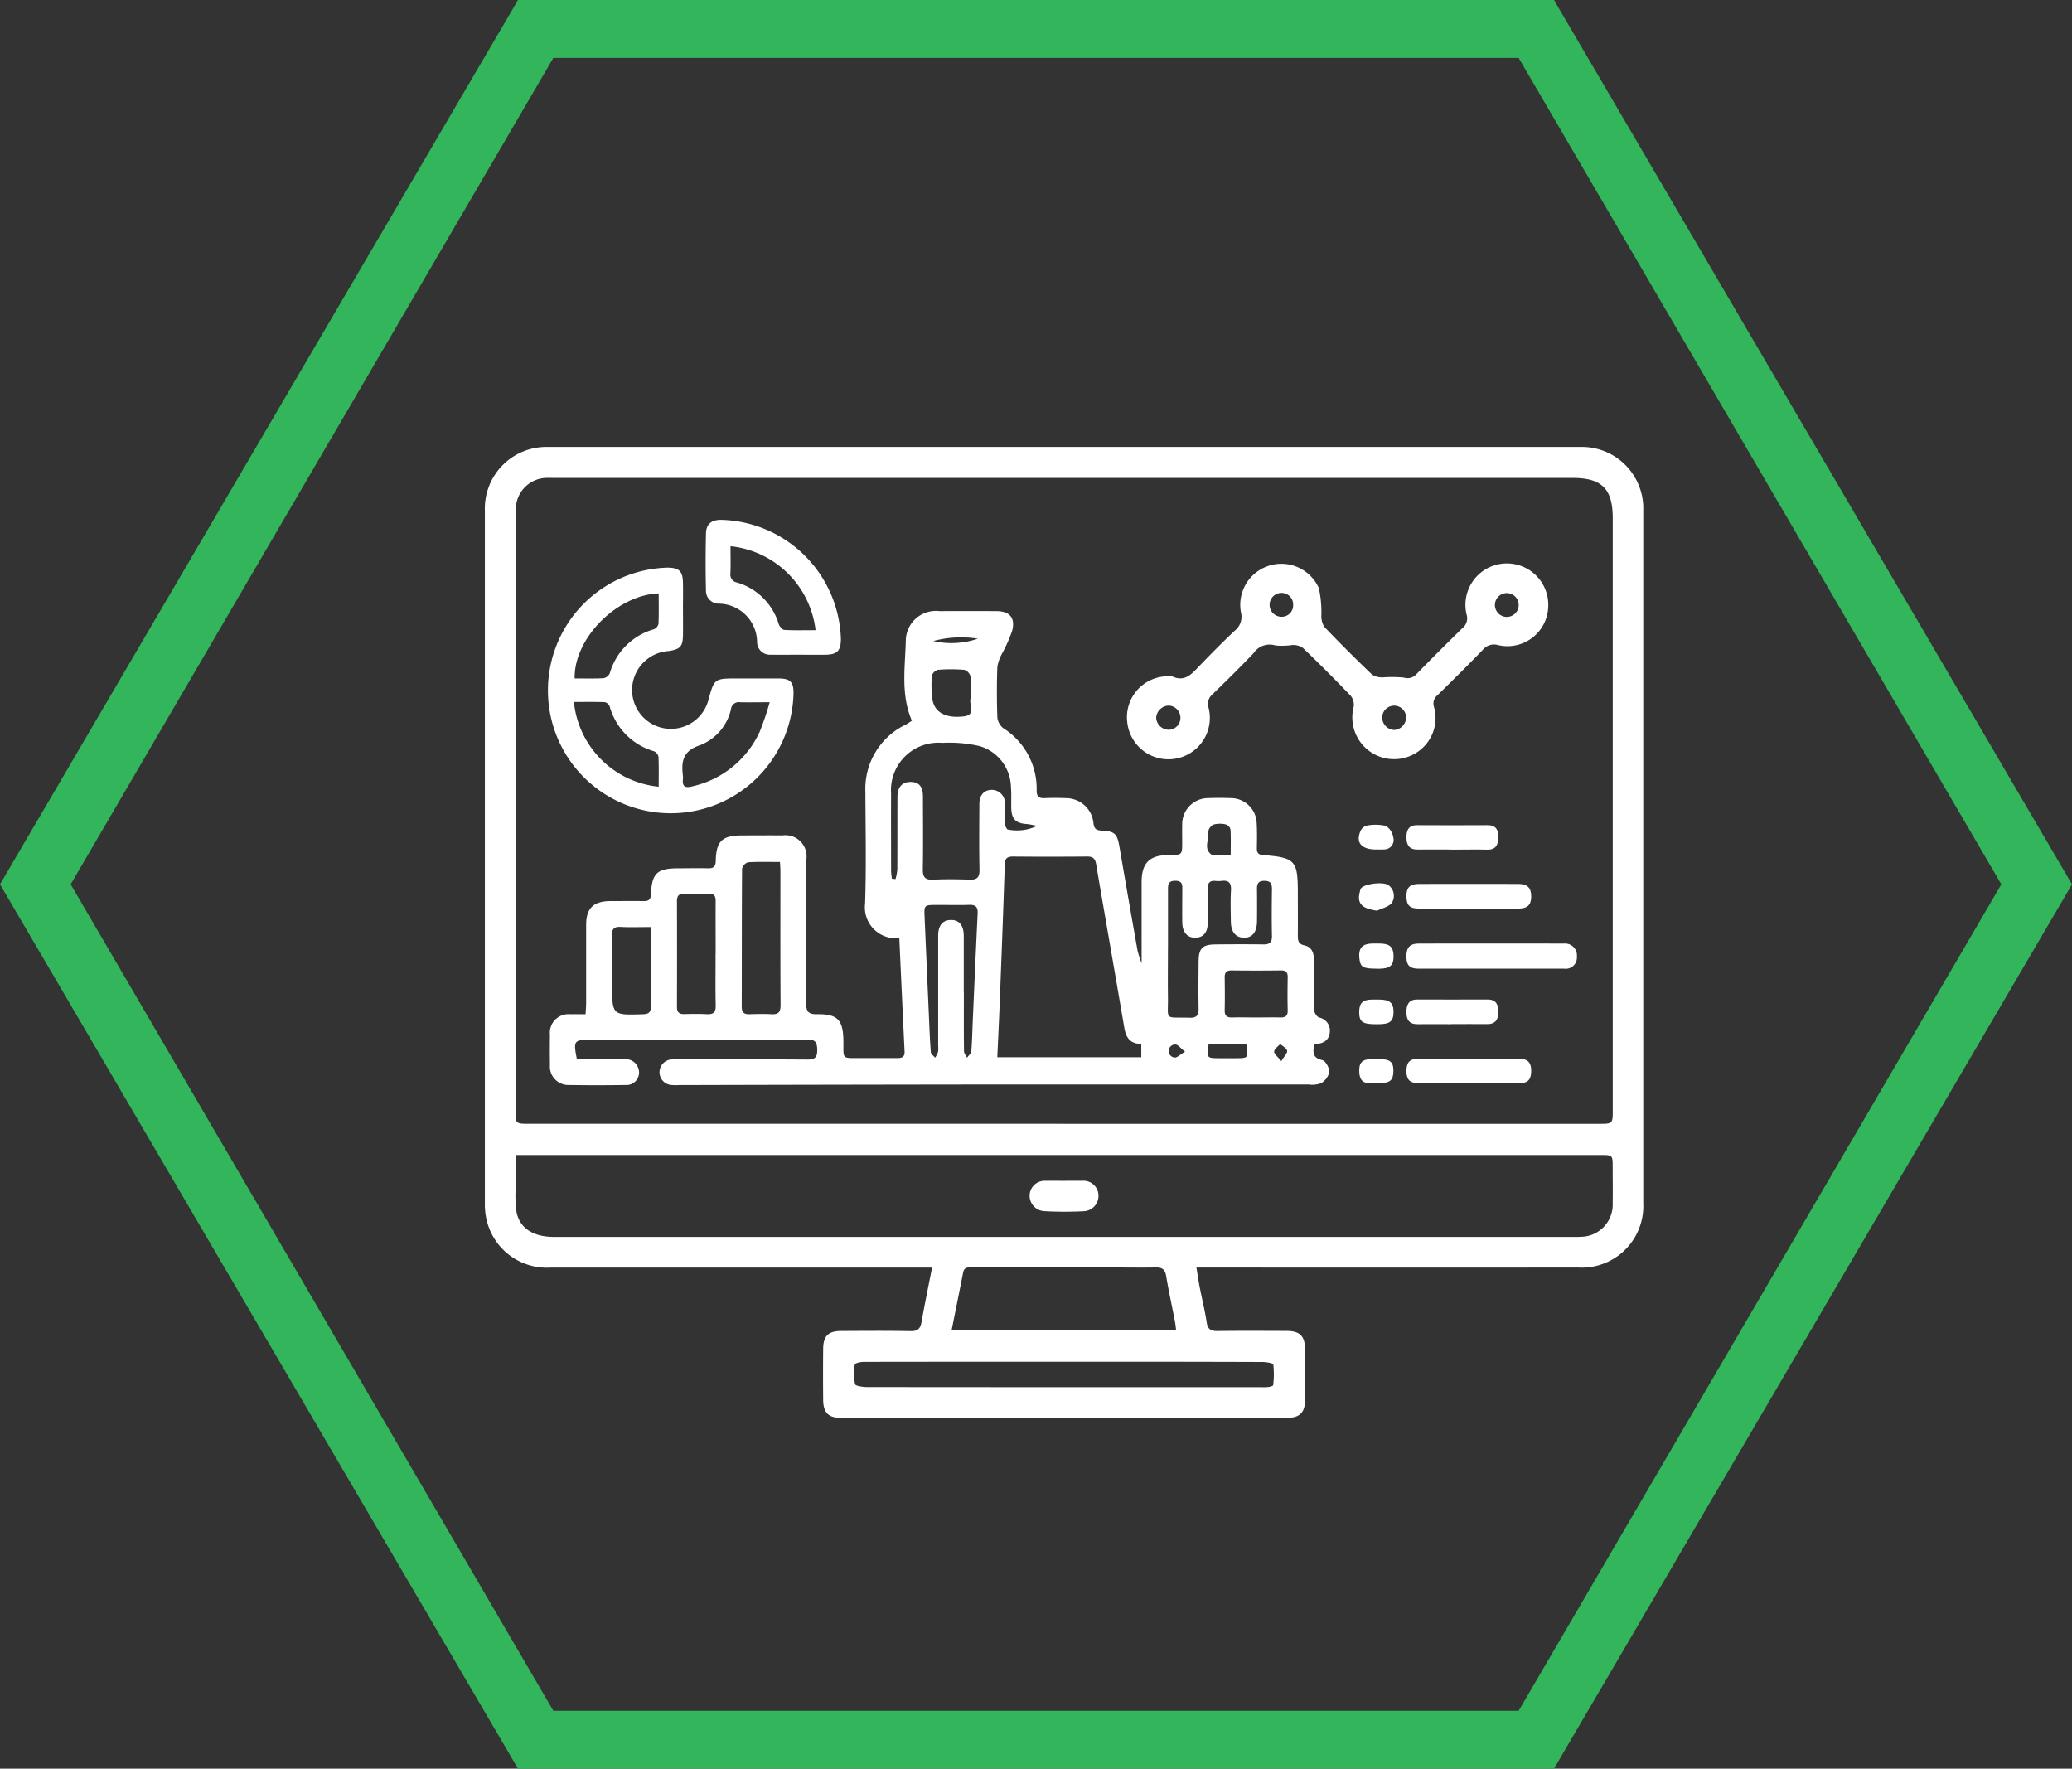 <svg xmlns="http://www.w3.org/2000/svg" xmlns:xlink="http://www.w3.org/1999/xlink" width="116" height="99" viewBox="0 0 116 99"><rect x="0" y="0" width="116" height="99" fill="#333333" stroke="none"/><defs><clipPath id="clip-path"><rect id="&#x41F;&#x440;&#x44F;&#x43C;&#x43E;&#x443;&#x433;&#x43E;&#x43B;&#x44C;&#x43D;&#x438;&#x43A;_1134" data-name="&#x41F;&#x440;&#x44F;&#x43C;&#x43E;&#x443;&#x433;&#x43E;&#x43B;&#x44C;&#x43D;&#x438;&#x43A; 1134" width="64.854" height="54.347" fill="#fff"></rect></clipPath></defs><g id="&#x421;&#x433;&#x440;&#x443;&#x43F;&#x43F;&#x438;&#x440;&#x43E;&#x432;&#x430;&#x442;&#x44C;_6907" data-name="&#x421;&#x433;&#x440;&#x443;&#x43F;&#x43F;&#x438;&#x440;&#x43E;&#x432;&#x430;&#x442;&#x44C; 6907" transform="translate(-975 -2117)"><path id="&#x412;&#x44B;&#x447;&#x438;&#x442;&#x430;&#x43D;&#x438;&#x435;_13" data-name="&#x412;&#x44B;&#x447;&#x438;&#x442;&#x430;&#x43D;&#x438;&#x435; 13" d="M87,0H29L0,49.5,29,99H87l29-49.5L87,0ZM30.979,95.758,3.958,49.5,30.979,3.242H85.021L112.043,49.5,85.021,95.758H30.979Z" transform="translate(1091 2216) rotate(180)" fill="#32b55b"></path><g id="&#x421;&#x433;&#x440;&#x443;&#x43F;&#x43F;&#x438;&#x440;&#x43E;&#x432;&#x430;&#x442;&#x44C;_6733" data-name="&#x421;&#x433;&#x440;&#x443;&#x43F;&#x43F;&#x438;&#x440;&#x43E;&#x432;&#x430;&#x442;&#x44C; 6733" transform="translate(1002.146 2142.018)"><g id="&#x421;&#x433;&#x440;&#x443;&#x43F;&#x43F;&#x438;&#x440;&#x43E;&#x432;&#x430;&#x442;&#x44C;_6732" data-name="&#x421;&#x433;&#x440;&#x443;&#x43F;&#x43F;&#x438;&#x440;&#x43E;&#x432;&#x430;&#x442;&#x44C; 6732" clip-path="url(#clip-path)"><path id="&#x41A;&#x43E;&#x43D;&#x442;&#x443;&#x440;_4222" data-name="&#x41A;&#x43E;&#x43D;&#x442;&#x443;&#x440; 4222" d="M25.042,45.936h-.813q-10.29,0-20.581,0A3.458,3.458,0,0,1,.1,43.28,3.671,3.671,0,0,1,0,42.369Q0,22.965,0,3.562A3.447,3.447,0,0,1,3.552,0Q32.427,0,61.3,0a3.441,3.441,0,0,1,3.551,3.558q0,19.378,0,38.756a3.45,3.45,0,0,1-3.646,3.618q-10.29.006-20.581,0h-.788c.069.421.118.768.185,1.111.127.653.29,1.3.389,1.956.06.4.249.491.617.486,1.28-.018,2.56-.009,3.84-.006.766,0,1.046.281,1.05,1.049q.007,1.408,0,2.816c0,.695-.3,1-1,1q-12.492.005-24.984,0c-.7,0-.987-.289-.994-1.005q-.014-1.433,0-2.867c.008-.71.291-.986,1-.989,1.3-.006,2.594-.017,3.891.007.383.007.546-.119.612-.49.174-.986.378-1.966.593-3.065M32.4,37.888H62.355c.788,0,.788,0,.788-.772q0-16.563,0-33.126c0-1.645-.61-2.256-2.253-2.256H3.956c-.188,0-.376-.008-.563,0a1.755,1.755,0,0,0-1.653,1.6A6.532,6.532,0,0,0,1.717,4q0,16.563,0,33.126c0,.761,0,.761.787.761H32.4M1.716,39.638c0,.73,0,1.376,0,2.021a6.893,6.893,0,0,0,.048,1.123c.165.936.922,1.436,2.116,1.436H60.965c.137,0,.274,0,.409-.008a1.8,1.8,0,0,0,1.766-1.876c.011-.665,0-1.331,0-2,0-.7,0-.7-.688-.7H1.716m24.411,9.811H38.7c-.027-.2-.041-.365-.072-.525-.162-.836-.346-1.667-.486-2.507-.059-.359-.211-.493-.57-.486-.87.016-1.74,0-2.609,0q-3.812,0-7.624,0c-.231,0-.5-.06-.564.283-.207,1.049-.419,2.1-.645,3.229M32.4,51.207H27.131c-1.979,0-3.959,0-5.938.006-.169,0-.475.073-.483.141a3.086,3.086,0,0,0,.015,1.108c.026.1.438.16.673.16q11.031.012,22.062.006a2.955,2.955,0,0,0,.409-.009c.095-.013.259-.062.263-.1a5.114,5.114,0,0,0,.008-1.159c-.012-.08-.409-.142-.629-.142Q37.957,51.2,32.4,51.207" transform="translate(0 -0.001)" fill="#fff"></path><path id="&#x41A;&#x43E;&#x43D;&#x442;&#x443;&#x440;_4223" data-name="&#x41A;&#x43E;&#x43D;&#x442;&#x443;&#x440; 4223" d="M55.124,108a1.73,1.73,0,0,1-1.923-1.933c.068-2.08.026-4.163.016-6.245a3.986,3.986,0,0,1,2.262-3.77c.116-.063.225-.14.342-.214-.633-1.465-.378-2.983-.342-4.467A1.686,1.686,0,0,1,57.362,89.7q1.587-.008,3.174,0c.757,0,1.086.365.9,1.1a8.454,8.454,0,0,1-.55,1.246,2.352,2.352,0,0,0-.281.775c-.034.937-.033,1.877,0,2.815a.884.884,0,0,0,.319.608,4.014,4.014,0,0,1,1.882,3.488c-.006.344.124.451.448.437.392-.018.785-.015,1.177,0a1.548,1.548,0,0,1,1.555,1.408c.038.313.164.393.452.408.744.039.873.175,1,.89q.5,2.923,1.019,5.843a5.981,5.981,0,0,0,.225.693c0-1.6,0-3.067,0-4.532,0-1.083.44-1.521,1.519-1.526.752,0,.752,0,.753-.736,0-.324-.008-.649,0-.973a1.457,1.457,0,0,1,1.454-1.477c.426-.016.854-.015,1.28,0a1.449,1.449,0,0,1,1.435,1.387c.03.476.018.955.011,1.433,0,.26.1.349.362.369,1.785.141,1.932.306,1.932,2.1,0,.8.007,1.6,0,2.406,0,.283.03.476.371.549.417.089.532.428.53.824,0,.922-.014,1.843.011,2.764a.576.576,0,0,0,.264.448.743.743,0,0,1,.615.817c-.037.448-.343.638-.769.665-.03,0-.059.027-.111.053-.063.391-.106.723.458.851.184.042.4.439.394.664a.983.983,0,0,1-.464.629,1.421,1.421,0,0,1-.7.071q-8.575,0-17.15,0-9.035.009-18.071.033a2.927,2.927,0,0,1-.511-.012.716.716,0,0,1,0-1.414,2.832,2.832,0,0,1,.46-.01c2.406,0,4.812-.01,7.218.008.428,0,.555-.127.548-.55-.007-.405-.1-.572-.544-.57-4.044.014-8.089.008-12.133.008-.943,0-.987.058-.775,1.1.868,0,1.751.006,2.633,0a.732.732,0,0,1,.783.448.7.7,0,0,1-.684.987q-1.587.025-3.174,0a1.034,1.034,0,0,1-1.07-1.118c-.008-.563-.007-1.126,0-1.689a1.042,1.042,0,0,1,1.134-1.153c.269-.008.539,0,.86,0,.014-.238.032-.418.033-.6,0-1.468,0-2.935,0-4.4,0-.928.407-1.328,1.346-1.333.614,0,1.229-.011,1.843,0,.287.007.426-.057.44-.389.05-1.177.352-1.447,1.535-1.447.546,0,1.093-.014,1.638,0,.322.011.448-.085.455-.431.024-1.1.366-1.407,1.478-1.41.751,0,1.5-.009,2.252,0a1.186,1.186,0,0,1,1.34,1.362c0,2.679.012,5.358-.009,8.038,0,.477.144.616.61.609,1.153-.018,1.464.319,1.475,1.5.01,1.04-.121.953.968.956.683,0,1.365-.005,2.048,0,.262,0,.423-.06.408-.37-.1-2.108-.2-4.217-.294-6.362m5.482,6.686h8.064v-.748c-.619,0-.856-.349-.948-.891-.521-3.058-1.06-6.113-1.58-9.171-.054-.318-.187-.428-.5-.426-1.382.011-2.763.014-4.145,0-.357,0-.46.114-.471.469-.082,2.606-.184,5.211-.285,7.817-.037.968-.086,1.935-.132,2.951m-5.908-10,.211.025a2.986,2.986,0,0,0,.1-.523c.008-1.364,0-2.728.008-4.092,0-.547.284-.834.757-.823.457.011.669.265.67.829,0,1.347.016,2.694-.007,4.041-.008.433.1.621.566.6.68-.033,1.364-.026,2.046,0,.415.015.569-.119.56-.553-.025-1.227-.013-2.455-.006-3.683,0-.493.255-.778.672-.79a.732.732,0,0,1,.755.785c.014.358-.007.717.011,1.074a.543.543,0,0,0,.13.355,2.606,2.606,0,0,0,1.67-.2c-.237-.041-.4-.085-.569-.1-.642-.04-.874-.278-.884-.928-.006-.375.014-.752-.017-1.125a2.442,2.442,0,0,0-1.779-2.317,7.574,7.574,0,0,0-2.069-.175,2.653,2.653,0,0,0-2.863,2.826c-.008,1.432,0,2.865,0,4.3,0,.16.027.32.042.481M70.156,108.6c0,.887-.012,1.774,0,2.66.023,1.4-.253,1.157,1.224,1.2.393.011.5-.152.493-.515-.016-.869-.008-1.739,0-2.609,0-.768.205-.975.971-.981.887-.008,1.774-.012,2.66,0,.352.006.483-.121.475-.478-.019-.869-.014-1.739,0-2.609,0-.309-.069-.469-.424-.471-.37,0-.418.19-.414.483.008.6.006,1.194,0,1.79s-.258.914-.725.91-.732-.324-.738-.909-.028-1.161.007-1.739c.027-.441-.145-.586-.557-.529a1.279,1.279,0,0,1-.306,0c-.345-.036-.444.135-.437.454.014.631.008,1.262,0,1.893-.005.537-.246.82-.688.831s-.729-.291-.738-.846c-.01-.6,0-1.194,0-1.791,0-.27.051-.547-.39-.55-.425,0-.41.243-.41.531,0,1.091,0,2.183,0,3.274m-21.724-4.857c-.633,0-1.213-.021-1.788.017a.5.5,0,0,0-.333.357c-.02,2.576-.011,5.153-.02,7.729,0,.316.128.425.425.418.409-.01.82-.024,1.228,0s.524-.117.522-.522c-.017-2.508-.008-5.016-.009-7.524,0-.133-.013-.267-.025-.479m-3.6,5.118c0-.971-.007-1.942,0-2.913,0-.3-.083-.439-.406-.424-.442.02-.886.017-1.328,0-.3-.011-.434.1-.433.409q.01,2.964,0,5.928c0,.279.109.406.393.4.426-.008.853-.02,1.277.006.376.022.509-.111.5-.494-.022-.97-.007-1.942-.008-2.913m13.9,2.2c0,1.092-.006,2.184.008,3.275,0,.124.11.247.169.37.083-.121.229-.236.24-.363.049-.594.059-1.191.085-1.787.088-1.975.174-3.95.27-5.925.017-.349-.1-.494-.464-.482-.613.02-1.228,0-1.842.005-.685,0-.693.007-.664.679q.118,2.733.239,5.466c.031.7.056,1.4.11,2.093.008.11.156.21.239.314a1.572,1.572,0,0,0,.165-.323,1.472,1.472,0,0,0,.007-.357q0-3.071,0-6.142c0-.576.24-.872.693-.888.477-.016.738.289.74.89,0,1.058,0,2.115,0,3.173m-17.525-3.669c-.607,0-1.149.022-1.688-.007-.4-.022-.489.145-.48.509.021.9.007,1.8.007,2.707,0,1.734,0,1.726,1.728,1.672.333-.01.442-.118.438-.448-.014-1.226-.006-2.452-.005-3.678v-.755m33.9,5.062c.443,0,.886-.011,1.328,0,.294.01.442-.077.433-.4-.016-.613-.012-1.226,0-1.839.005-.279-.089-.4-.382-.394q-1.379.018-2.759,0c-.29,0-.392.115-.387.395.01.613.013,1.226,0,1.839-.007.324.148.409.44.4.442-.014.885,0,1.328,0M59.116,94.319h0a5.936,5.936,0,0,0-.016-.969.532.532,0,0,0-.346-.363,9.026,9.026,0,0,0-1.48,0,.48.48,0,0,0-.331.327,5.877,5.877,0,0,0,.026,1.324c.117.736.751,1.078,1.766.954.711-.087.25-.677.379-1.017a.764.764,0,0,0,0-.254m14.556,9.028c0-.519.016-.974-.012-1.428a.4.4,0,0,0-.254-.278,1.392,1.392,0,0,0-.7.006.561.561,0,0,0-.3.45c.069.415-.289.911.214,1.245.012.008.033,0,.05,0h1m-1.234,10.6c-.112.776-.108.781.617.783h.866c.748,0,.748,0,.627-.783Zm-12.92-22.7a5.978,5.978,0,0,0-2.495.131,4.535,4.535,0,0,0,2.495-.131M71.111,114.36c-.26-.206-.406-.409-.543-.4a.365.365,0,0,0-.043.728c.133.024.3-.157.586-.324m5.39.53c.169-.285.354-.458.327-.587-.03-.146-.251-.252-.389-.375-.121.139-.327.271-.336.418s.194.281.4.544" transform="translate(-31.915 -80.512)" fill="#fff"></path><path id="&#x41A;&#x43E;&#x43D;&#x442;&#x443;&#x440;_4224" data-name="&#x41A;&#x43E;&#x43D;&#x442;&#x443;&#x440; 4224" d="M353.423,69.781a.52.52,0,0,1,.2,0c.726.345,1.111-.149,1.539-.593.638-.664,1.288-1.318,1.957-1.951a1,1,0,0,0,.355-1.058,2.3,2.3,0,0,1,4.366-1.334,6.341,6.341,0,0,1,.14,1.543,1.127,1.127,0,0,0,.163.622q1.308,1.368,2.678,2.676a1.046,1.046,0,0,0,.62.152,7.09,7.09,0,0,1,1.158.014.664.664,0,0,0,.716-.207q1.273-1.3,2.569-2.569a.694.694,0,0,0,.226-.754,2.319,2.319,0,1,1,4.573-.483,2.284,2.284,0,0,1-2.814,2.192.809.809,0,0,0-.847.262c-.828.86-1.68,1.7-2.53,2.535a.6.6,0,0,0-.207.665,2.289,2.289,0,0,1-.919,2.52,2.337,2.337,0,0,1-3.575-2.53.793.793,0,0,0-.171-.615q-1.308-1.368-2.676-2.679a.948.948,0,0,0-.577-.161,4.125,4.125,0,0,1-.959.025,1.084,1.084,0,0,0-1.226.434c-.739.78-1.507,1.532-2.278,2.282a.708.708,0,0,0-.23.8,2.319,2.319,0,1,1-4.565.751,2.29,2.29,0,0,1,2.31-2.541m.012,1.639a.734.734,0,0,0-.7.672.711.711,0,0,0,.692.681.664.664,0,0,0,.667-.644.683.683,0,0,0-.654-.708m6.3-6.307a.667.667,0,1,0,.026,1.334.635.635,0,0,0,.639-.656.647.647,0,0,0-.665-.678m5.649,7a.706.706,0,0,0,.694.671.721.721,0,0,0,.647-.721.671.671,0,0,0-1.341.05m7.643-6.319a.666.666,0,0,0-1.331-.041.666.666,0,1,0,1.331.041" transform="translate(-315.15 -56.942)" fill="#fff"></path><path id="&#x41A;&#x43E;&#x43D;&#x442;&#x443;&#x440;_4225" data-name="&#x41A;&#x43E;&#x43D;&#x442;&#x443;&#x440; 4225" d="M42.027,68.272c0,.478.007.955,0,1.433-.011.647-.144.793-.784.9a2.188,2.188,0,0,0-2.065,2.2,2.172,2.172,0,0,0,4.266.562c.335-1.226.335-1.226,1.641-1.226.75,0,1.5,0,2.251,0,.724,0,.9.189.877.926a6.876,6.876,0,1,1-7.053-7.13c.655.007.852.193.866.853.011.494,0,.989,0,1.484M40.667,78.2c0-.559.014-1.119-.012-1.677a.435.435,0,0,0-.25-.307A3.628,3.628,0,0,1,37.92,73.7a.39.39,0,0,0-.271-.232c-.575-.022-1.152-.011-1.729-.011A5.3,5.3,0,0,0,40.667,78.2m0-10.821c-2.343.091-4.748,2.512-4.706,4.761.54,0,1.084.017,1.624-.013a.492.492,0,0,0,.345-.281,3.591,3.591,0,0,1,2.462-2.457.441.441,0,0,0,.263-.3c.027-.557.012-1.116.012-1.7m6.224,6.083c-.66,0-1.168.012-1.675,0a.434.434,0,0,0-.5.377A2.819,2.819,0,0,1,43,75.87c-.973.315-1.078.9-.977,1.713a.909.909,0,0,1,0,.2c-.042.406.124.5.512.4a5.463,5.463,0,0,0,3.793-3.073,16.022,16.022,0,0,0,.559-1.66" transform="translate(-30.936 -59.183)" fill="#fff"></path><path id="&#x41A;&#x43E;&#x43D;&#x442;&#x443;&#x440;_4226" data-name="&#x41A;&#x43E;&#x43D;&#x442;&#x443;&#x440; 4226" d="M125.913,47.364c-.529,0-1.058.007-1.586,0a.716.716,0,0,1-.763-.726,2.171,2.171,0,0,0-2.126-2.133.715.715,0,0,1-.735-.755c-.027-1.057-.024-2.115,0-3.172.011-.522.3-.757.824-.765a6.883,6.883,0,0,1,6.73,6.685c-.008.649-.21.857-.858.867-.495.008-.989,0-1.484,0Zm.926-1.374a5.358,5.358,0,0,0-4.762-4.7c0,.5.015,1.012-.006,1.518a.451.451,0,0,0,.371.515,3.454,3.454,0,0,1,2.332,2.319c.046.135.2.326.308.333.572.034,1.147.016,1.757.016" transform="translate(-108.325 -35.735)" fill="#fff"></path><path id="&#x41A;&#x43E;&#x43D;&#x442;&#x443;&#x440;_4227" data-name="&#x41A;&#x43E;&#x43D;&#x442;&#x443;&#x440; 4227" d="M508.545,272.807c-1.347,0-2.694,0-4.041,0-.505,0-.684-.179-.692-.662-.008-.513.183-.74.686-.742q4.067-.01,8.134,0a.665.665,0,0,1,.723.736.626.626,0,0,1-.717.668c-1.364,0-2.728,0-4.093,0" transform="translate(-452.22 -243.605)" fill="#fff"></path><path id="&#x41A;&#x43E;&#x43D;&#x442;&#x443;&#x440;_4228" data-name="&#x41A;&#x43E;&#x43D;&#x442;&#x443;&#x440; 4228" d="M507.313,240.193c-.936,0-1.872,0-2.808,0-.505,0-.683-.183-.691-.667-.008-.5.185-.711.7-.712q2.782-.007,5.564,0c.51,0,.724.217.723.7s-.21.678-.735.681c-.919,0-1.838,0-2.757,0" transform="translate(-452.222 -214.355)" fill="#fff"></path><path id="&#x41A;&#x43E;&#x43D;&#x442;&#x443;&#x440;_4229" data-name="&#x41A;&#x43E;&#x43D;&#x442;&#x443;&#x440; 4229" d="M507.317,335.86c-.956,0-1.911-.012-2.867,0-.483.008-.629-.251-.629-.669s.136-.683.621-.68q2.867.015,5.734,0c.486,0,.633.263.63.673s-.128.688-.622.678c-.955-.019-1.911-.006-2.867-.006" transform="translate(-452.228 -300.259)" fill="#fff"></path><path id="&#x41A;&#x43E;&#x43D;&#x442;&#x443;&#x440;_4230" data-name="&#x41A;&#x43E;&#x43D;&#x442;&#x443;&#x440; 4230" d="M506.348,208.125c-.63,0-1.261-.01-1.891,0-.476.01-.63-.256-.634-.672s.128-.7.61-.693q1.967.01,3.935,0c.487,0,.61.286.6.7s-.148.684-.631.671c-.664-.017-1.329,0-1.993,0" transform="translate(-452.23 -185.59)" fill="#fff"></path><path id="&#x41A;&#x43E;&#x43D;&#x442;&#x443;&#x440;_4231" data-name="&#x41A;&#x43E;&#x43D;&#x442;&#x443;&#x440; 4231" d="M506.341,303.431c-.631,0-1.262-.008-1.893,0-.473.008-.633-.255-.63-.677,0-.4.121-.707.605-.705,1.313,0,2.626.006,3.94,0,.49,0,.6.3.6.7,0,.421-.16.684-.631.678-.665-.009-1.33,0-2,0" transform="translate(-452.226 -271.121)" fill="#fff"></path><path id="&#x41A;&#x43E;&#x43D;&#x442;&#x443;&#x440;_4232" data-name="&#x41A;&#x43E;&#x43D;&#x442;&#x443;&#x440; 4232" d="M478.956,272.81c-.759,0-.9-.091-.952-.591-.053-.567.168-.809.747-.817.118,0,.237,0,.355,0,.6,0,.81.189.814.712s-.205.694-.812.7h-.152" transform="translate(-429.048 -243.608)" fill="#fff"></path><path id="&#x41A;&#x43E;&#x43D;&#x442;&#x443;&#x440;_4233" data-name="&#x41A;&#x43E;&#x43D;&#x442;&#x443;&#x440; 4233" d="M478.725,207.92c-.83,0-1.164-.381-.881-1.039a.549.549,0,0,1,.357-.3,2.555,2.555,0,0,1,1.056.016.907.907,0,0,1,.418.634.528.528,0,0,1-.442.681,3.541,3.541,0,0,1-.508,0" transform="translate(-428.822 -185.388)" fill="#fff"></path><path id="&#x41A;&#x43E;&#x43D;&#x442;&#x443;&#x440;_4234" data-name="&#x41A;&#x43E;&#x43D;&#x442;&#x443;&#x440; 4234" d="M478.889,240.034c-.872-.117-1.147-.409-.964-1.078a.781.781,0,0,1,.043-.146c.131-.258,1.139-.41,1.516-.23a.738.738,0,0,1,.219,1.027c-.179.218-.536.29-.814.427" transform="translate(-428.935 -214.078)" fill="#fff"></path><path id="&#x41A;&#x43E;&#x43D;&#x442;&#x443;&#x440;_4235" data-name="&#x41A;&#x43E;&#x43D;&#x442;&#x443;&#x440; 4235" d="M478.824,335.9c-.321.019-.764.071-.812-.561-.043-.566.132-.773.7-.779.135,0,.271,0,.406,0,.625,0,.814.164.8.688-.008.5-.186.65-.788.653h-.315" transform="translate(-429.056 -300.296)" fill="#fff"></path><path id="&#x41A;&#x43E;&#x43D;&#x442;&#x443;&#x440;_4236" data-name="&#x41A;&#x43E;&#x43D;&#x442;&#x443;&#x440; 4236" d="M478.926,303.419c-.752,0-.938-.134-.937-.672,0-.509.187-.7.7-.708.136,0,.272,0,.408,0,.607,0,.816.184.814.7s-.2.676-.835.679h-.153" transform="translate(-429.041 -271.107)" fill="#fff"></path><path id="&#x41A;&#x43E;&#x43D;&#x442;&#x443;&#x440;_4237" data-name="&#x41A;&#x43E;&#x43D;&#x442;&#x443;&#x440; 4237" d="M299.755,401.105c.34,0,.68-.006,1.02,0a.84.84,0,0,1,.916.815.862.862,0,0,1-.813.888,20.889,20.889,0,0,1-2.242-.005.87.87,0,0,1-.8-.908.843.843,0,0,1,.895-.789c.34-.009.68,0,1.02,0" transform="translate(-267.339 -360.029)" fill="#fff"></path></g></g></g></svg>